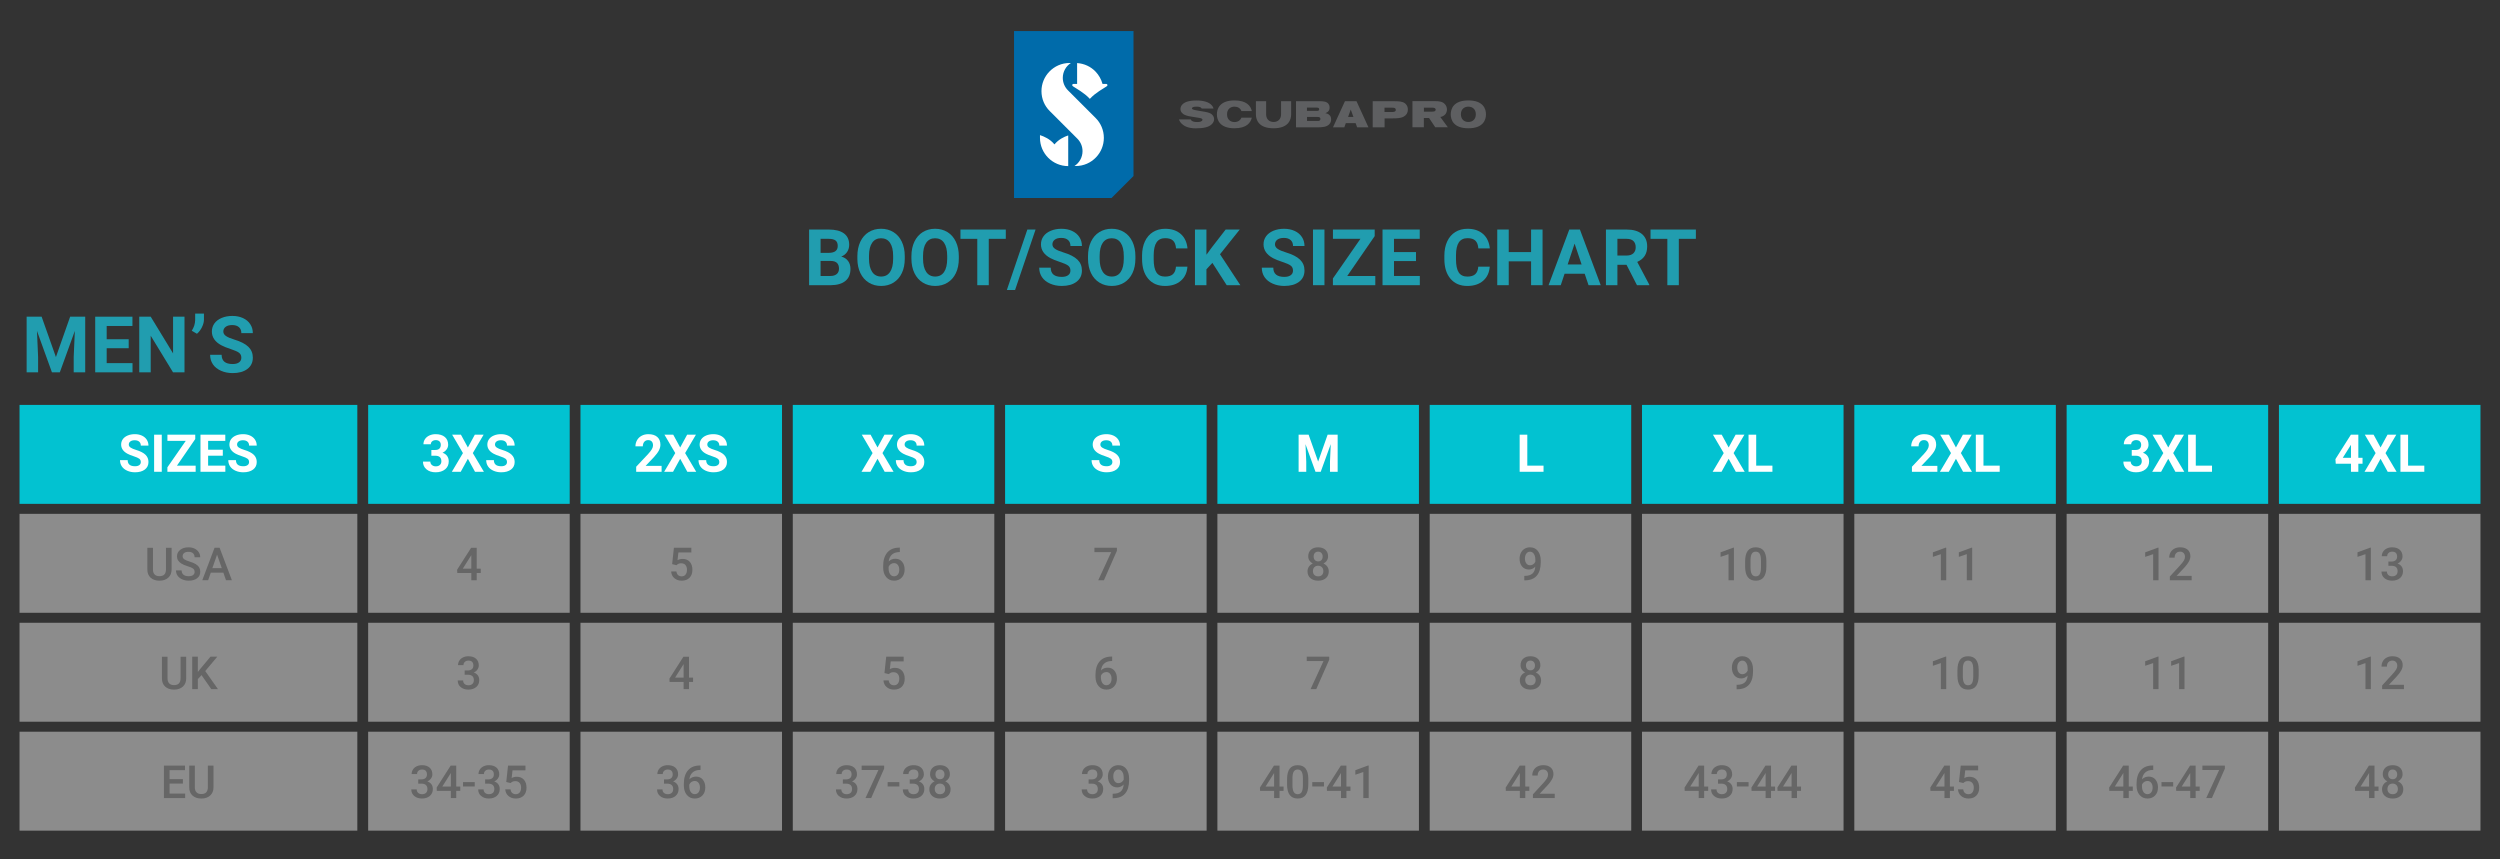 <?xml version="1.0" encoding="utf-8"?>
<!-- Generator: Adobe Illustrator 24.0.1, SVG Export Plug-In . SVG Version: 6.00 Build 0)  -->
<svg version="1.1" xmlns="http://www.w3.org/2000/svg" xmlns:xlink="http://www.w3.org/1999/xlink" x="0px" y="0px"
	 viewBox="0 0 320 110" style="enable-background:new 0 0 320 110;" xml:space="preserve">
<rect x="0" y="0" width="320" height="110" fill="#333333" stroke="none"/>
<style type="text/css">
	.st0{fill:#02C2D1;}
	.st1{opacity:0.5;fill:#E6E6E6;enable-background:new    ;}
	.st2{fill:#219DAF;}
	.st3{fill:#FFFFFF;}
	.st4{fill:#666666;}
	.st5{fill:#006BAA;}
	.st6{fill:#5E5F61;}
</style>
<g id="box">
	<rect x="2.5" y="51.829" class="st0" width="43.237" height="12.664"/>
	<rect x="2.5" y="65.772" class="st1" width="43.237" height="12.664"/>
	<rect x="2.5" y="79.715" class="st1" width="43.237" height="12.664"/>
	<rect x="2.5" y="93.658" class="st1" width="43.237" height="12.664"/>
	<rect x="47.126" y="51.829" class="st0" width="25.796" height="12.664"/>
	<rect x="47.126" y="65.772" class="st1" width="25.796" height="12.664"/>
	<rect x="47.126" y="79.715" class="st1" width="25.796" height="12.664"/>
	<rect x="47.126" y="93.658" class="st1" width="25.796" height="12.664"/>
	<rect x="74.301" y="51.829" class="st0" width="25.796" height="12.664"/>
	<rect x="74.301" y="65.772" class="st1" width="25.796" height="12.664"/>
	<rect x="74.301" y="79.715" class="st1" width="25.796" height="12.664"/>
	<rect x="74.301" y="93.658" class="st1" width="25.796" height="12.664"/>
	<rect x="101.476" y="51.829" class="st0" width="25.796" height="12.664"/>
	<rect x="101.476" y="65.772" class="st1" width="25.796" height="12.664"/>
	<rect x="101.476" y="79.715" class="st1" width="25.796" height="12.664"/>
	<rect x="101.476" y="93.658" class="st1" width="25.796" height="12.664"/>
	<rect x="128.652" y="51.829" class="st0" width="25.796" height="12.664"/>
	<rect x="128.652" y="65.772" class="st1" width="25.796" height="12.664"/>
	<rect x="128.652" y="79.715" class="st1" width="25.796" height="12.664"/>
	<rect x="128.652" y="93.658" class="st1" width="25.796" height="12.664"/>
	<rect x="155.827" y="51.829" class="st0" width="25.796" height="12.664"/>
	<rect x="155.827" y="65.772" class="st1" width="25.796" height="12.664"/>
	<rect x="155.827" y="79.715" class="st1" width="25.796" height="12.664"/>
	<rect x="155.827" y="93.658" class="st1" width="25.796" height="12.664"/>
	<rect x="183.002" y="51.829" class="st0" width="25.796" height="12.664"/>
	<rect x="183.002" y="65.772" class="st1" width="25.796" height="12.664"/>
	<rect x="183.002" y="79.715" class="st1" width="25.796" height="12.664"/>
	<rect x="183.002" y="93.658" class="st1" width="25.796" height="12.664"/>
	<rect x="210.178" y="51.829" class="st0" width="25.796" height="12.664"/>
	<rect x="210.178" y="65.772" class="st1" width="25.796" height="12.664"/>
	<rect x="210.178" y="79.715" class="st1" width="25.796" height="12.664"/>
	<rect x="210.178" y="93.658" class="st1" width="25.796" height="12.664"/>
	<rect x="237.353" y="51.829" class="st0" width="25.796" height="12.664"/>
	<rect x="237.353" y="65.772" class="st1" width="25.796" height="12.664"/>
	<rect x="237.353" y="79.715" class="st1" width="25.796" height="12.664"/>
	<rect x="237.353" y="93.658" class="st1" width="25.796" height="12.664"/>
	<rect x="264.529" y="51.829" class="st0" width="25.796" height="12.664"/>
	<rect x="264.529" y="65.772" class="st1" width="25.796" height="12.664"/>
	<rect x="264.529" y="79.715" class="st1" width="25.796" height="12.664"/>
	<rect x="264.529" y="93.658" class="st1" width="25.796" height="12.664"/>
	<rect x="291.704" y="51.829" class="st0" width="25.796" height="12.664"/>
	<rect x="291.704" y="65.772" class="st1" width="25.796" height="12.664"/>
	<rect x="291.704" y="79.715" class="st1" width="25.796" height="12.664"/>
	<rect x="291.704" y="93.658" class="st1" width="25.796" height="12.664"/>
</g>
<g id="text">
	<title>Musto_Tops_768</title>
	<g>
		<path class="st2" d="M103.565,36.504v-7.124h2.495c0.864,0,1.52,0.166,1.967,0.497s0.67,0.816,0.67,1.456
			c0,0.349-0.09,0.656-0.269,0.922c-0.179,0.266-0.429,0.461-0.749,0.585c0.365,0.091,0.653,0.276,0.864,0.553
			c0.21,0.277,0.316,0.616,0.316,1.018c0,0.685-0.219,1.204-0.656,1.556s-1.06,0.532-1.869,0.538H103.565z M105.033,32.365h1.086
			c0.74-0.013,1.111-0.308,1.111-0.886c0-0.323-0.094-0.555-0.281-0.697c-0.188-0.142-0.484-0.213-0.888-0.213h-1.027V32.365z
			 M105.033,33.403v1.923h1.257c0.346,0,0.616-0.082,0.81-0.247s0.291-0.392,0.291-0.683c0-0.652-0.338-0.983-1.013-0.993H105.033z"
			/>
		<path class="st2" d="M115.811,33.104c0,0.701-0.124,1.316-0.372,1.844c-0.248,0.528-0.603,0.936-1.064,1.223
			s-0.991,0.431-1.588,0.431c-0.59,0-1.117-0.142-1.58-0.426c-0.463-0.284-0.822-0.689-1.076-1.216s-0.383-1.133-0.387-1.818v-0.352
			c0-0.701,0.126-1.319,0.379-1.852c0.253-0.533,0.61-0.943,1.071-1.228c0.462-0.285,0.989-0.428,1.583-0.428
			c0.594,0,1.121,0.143,1.583,0.428c0.462,0.285,0.819,0.695,1.071,1.228s0.379,1.149,0.379,1.847V33.104z M114.323,32.781
			c0-0.747-0.134-1.314-0.401-1.703c-0.267-0.388-0.649-0.582-1.145-0.582c-0.493,0-0.873,0.192-1.14,0.575
			s-0.403,0.945-0.406,1.685v0.347c0,0.727,0.134,1.292,0.401,1.693c0.267,0.401,0.652,0.602,1.155,0.602
			c0.493,0,0.871-0.193,1.135-0.58c0.264-0.387,0.398-0.95,0.401-1.69V32.781z"/>
		<path class="st2" d="M122.729,33.104c0,0.701-0.124,1.316-0.372,1.844c-0.248,0.528-0.603,0.936-1.064,1.223
			c-0.462,0.287-0.991,0.431-1.588,0.431c-0.59,0-1.117-0.142-1.58-0.426c-0.463-0.284-0.822-0.689-1.076-1.216
			c-0.254-0.527-0.383-1.133-0.387-1.818v-0.352c0-0.701,0.126-1.319,0.379-1.852c0.253-0.533,0.61-0.943,1.071-1.228
			c0.462-0.285,0.989-0.428,1.583-0.428s1.121,0.143,1.583,0.428c0.462,0.285,0.819,0.695,1.071,1.228
			c0.253,0.533,0.379,1.149,0.379,1.847V33.104z M121.241,32.781c0-0.747-0.134-1.314-0.401-1.703
			c-0.267-0.388-0.649-0.582-1.145-0.582c-0.493,0-0.872,0.192-1.14,0.575c-0.267,0.383-0.403,0.945-0.406,1.685v0.347
			c0,0.727,0.134,1.292,0.401,1.693c0.267,0.401,0.652,0.602,1.155,0.602c0.493,0,0.871-0.193,1.135-0.58
			c0.264-0.387,0.398-0.95,0.401-1.69V32.781z"/>
		<path class="st2" d="M128.742,30.57h-2.182v5.935h-1.468V30.57h-2.153v-1.189h5.803V30.57z"/>
		<path class="st2" d="M129.931,37.116h-1.052l2.622-7.735h1.052L129.931,37.116z"/>
		<path class="st2" d="M137.015,34.636c0-0.277-0.098-0.49-0.294-0.638c-0.196-0.148-0.548-0.305-1.057-0.47
			s-0.912-0.327-1.208-0.487c-0.809-0.437-1.213-1.026-1.213-1.766c0-0.385,0.108-0.728,0.325-1.03
			c0.217-0.302,0.528-0.537,0.934-0.707c0.406-0.17,0.862-0.254,1.367-0.254c0.509,0,0.962,0.092,1.36,0.276
			c0.398,0.184,0.707,0.444,0.927,0.78c0.22,0.336,0.33,0.718,0.33,1.145h-1.468c0-0.326-0.103-0.58-0.308-0.761
			c-0.205-0.181-0.494-0.272-0.866-0.272c-0.359,0-0.638,0.076-0.837,0.228s-0.298,0.351-0.298,0.599
			c0,0.232,0.117,0.426,0.35,0.582c0.233,0.157,0.576,0.303,1.03,0.44c0.835,0.251,1.443,0.563,1.825,0.934
			c0.382,0.372,0.572,0.835,0.572,1.389c0,0.616-0.233,1.1-0.7,1.451c-0.466,0.351-1.094,0.526-1.884,0.526
			c-0.548,0-1.047-0.1-1.497-0.301c-0.45-0.201-0.793-0.475-1.03-0.824c-0.236-0.349-0.355-0.753-0.355-1.213h1.473
			c0,0.786,0.47,1.179,1.409,1.179c0.349,0,0.621-0.071,0.817-0.213C136.917,35.088,137.015,34.89,137.015,34.636z"/>
		<path class="st2" d="M145.332,33.104c0,0.701-0.124,1.316-0.372,1.844c-0.248,0.528-0.603,0.936-1.064,1.223
			c-0.462,0.287-0.991,0.431-1.588,0.431c-0.59,0-1.117-0.142-1.58-0.426c-0.463-0.284-0.822-0.689-1.076-1.216
			s-0.383-1.133-0.387-1.818v-0.352c0-0.701,0.126-1.319,0.379-1.852s0.61-0.943,1.071-1.228c0.462-0.285,0.989-0.428,1.583-0.428
			s1.121,0.143,1.583,0.428c0.462,0.285,0.819,0.695,1.071,1.228s0.379,1.149,0.379,1.847V33.104z M143.845,32.781
			c0-0.747-0.134-1.314-0.401-1.703s-0.649-0.582-1.145-0.582c-0.493,0-0.872,0.192-1.14,0.575s-0.403,0.945-0.406,1.685v0.347
			c0,0.727,0.134,1.292,0.401,1.693c0.267,0.401,0.652,0.602,1.155,0.602c0.493,0,0.871-0.193,1.135-0.58s0.398-0.95,0.401-1.69
			V32.781z"/>
		<path class="st2" d="M151.991,34.132c-0.055,0.766-0.338,1.37-0.849,1.81s-1.183,0.66-2.018,0.66
			c-0.913,0-1.632-0.307-2.155-0.922s-0.785-1.459-0.785-2.532v-0.435c0-0.685,0.121-1.288,0.362-1.81
			c0.241-0.522,0.586-0.922,1.035-1.201s0.97-0.418,1.563-0.418c0.822,0,1.484,0.22,1.986,0.66c0.502,0.44,0.793,1.058,0.871,1.854
			h-1.468c-0.036-0.46-0.164-0.793-0.384-1.001s-0.555-0.311-1.005-0.311c-0.489,0-0.855,0.175-1.098,0.526
			c-0.243,0.351-0.368,0.895-0.374,1.632v0.538c0,0.77,0.117,1.332,0.35,1.688s0.601,0.533,1.103,0.533
			c0.453,0,0.792-0.104,1.015-0.311c0.223-0.207,0.351-0.528,0.384-0.961H151.991z"/>
		<path class="st2" d="M155.186,33.647l-0.763,0.822v2.035h-1.468v-7.124h1.468v3.229l0.646-0.886l1.815-2.344h1.805l-2.529,3.165
			l2.603,3.958h-1.747L155.186,33.647z"/>
		<path class="st2" d="M165.504,34.636c0-0.277-0.098-0.49-0.294-0.638c-0.196-0.148-0.548-0.305-1.057-0.47
			s-0.912-0.327-1.208-0.487c-0.809-0.437-1.213-1.026-1.213-1.766c0-0.385,0.108-0.728,0.325-1.03
			c0.217-0.302,0.528-0.537,0.934-0.707c0.406-0.17,0.862-0.254,1.367-0.254c0.509,0,0.962,0.092,1.36,0.276
			c0.398,0.184,0.707,0.444,0.927,0.78c0.22,0.336,0.33,0.718,0.33,1.145h-1.468c0-0.326-0.103-0.58-0.308-0.761
			c-0.205-0.181-0.494-0.272-0.866-0.272c-0.359,0-0.638,0.076-0.837,0.228s-0.298,0.351-0.298,0.599
			c0,0.232,0.117,0.426,0.35,0.582c0.233,0.157,0.576,0.303,1.03,0.44c0.835,0.251,1.443,0.563,1.825,0.934
			c0.382,0.372,0.572,0.835,0.572,1.389c0,0.616-0.233,1.1-0.7,1.451c-0.466,0.351-1.094,0.526-1.884,0.526
			c-0.548,0-1.047-0.1-1.497-0.301c-0.45-0.201-0.793-0.475-1.03-0.824c-0.236-0.349-0.355-0.753-0.355-1.213h1.473
			c0,0.786,0.47,1.179,1.409,1.179c0.349,0,0.621-0.071,0.817-0.213C165.406,35.088,165.504,34.89,165.504,34.636z"/>
		<path class="st2" d="M169.531,36.504h-1.468v-7.124h1.468V36.504z"/>
		<path class="st2" d="M172.447,35.325h3.591v1.179h-5.426v-0.861l3.523-5.074h-3.518v-1.189h5.343v0.842L172.447,35.325z"/>
		<path class="st2" d="M181.248,33.417h-2.818v1.908h3.307v1.179h-4.775v-7.124h4.765v1.189h-3.298v1.698h2.818V33.417z"/>
		<path class="st2" d="M190.686,34.132c-0.055,0.766-0.338,1.37-0.849,1.81s-1.183,0.66-2.018,0.66
			c-0.913,0-1.632-0.307-2.155-0.922c-0.524-0.615-0.785-1.459-0.785-2.532v-0.435c0-0.685,0.121-1.288,0.362-1.81
			c0.241-0.522,0.586-0.922,1.035-1.201s0.97-0.418,1.563-0.418c0.822,0,1.484,0.22,1.986,0.66c0.502,0.44,0.793,1.058,0.871,1.854
			h-1.468c-0.036-0.46-0.164-0.793-0.384-1.001s-0.555-0.311-1.005-0.311c-0.489,0-0.855,0.175-1.098,0.526
			c-0.243,0.351-0.368,0.895-0.374,1.632v0.538c0,0.77,0.117,1.332,0.35,1.688c0.233,0.356,0.601,0.533,1.103,0.533
			c0.453,0,0.792-0.104,1.015-0.311c0.223-0.207,0.351-0.528,0.384-0.961H190.686z"/>
		<path class="st2" d="M197.447,36.504h-1.468v-3.053h-2.862v3.053h-1.468v-7.124h1.468v2.887h2.862v-2.887h1.468V36.504z"/>
		<path class="st2" d="M202.839,35.037h-2.573l-0.489,1.468h-1.561l2.652-7.124h1.36l2.666,7.124h-1.561L202.839,35.037z
			 M200.662,33.848h1.781l-0.895-2.666L200.662,33.848z"/>
		<path class="st2" d="M208.196,33.897h-1.169v2.608h-1.468v-7.124h2.647c0.842,0,1.491,0.188,1.947,0.563s0.685,0.905,0.685,1.59
			c0,0.486-0.105,0.891-0.316,1.216c-0.21,0.325-0.529,0.583-0.956,0.775l1.541,2.911v0.068h-1.575L208.196,33.897z M207.027,32.708
			h1.184c0.369,0,0.654-0.094,0.856-0.281c0.202-0.188,0.303-0.446,0.303-0.775c0-0.336-0.095-0.6-0.286-0.793
			c-0.191-0.192-0.484-0.289-0.878-0.289h-1.179V32.708z"/>
		<path class="st2" d="M217.071,30.57h-2.182v5.935h-1.468V30.57h-2.153v-1.189h5.803V30.57z"/>
	</g>
	<g>
		<path class="st3" d="M18.022,59.142c0-0.185-0.065-0.327-0.196-0.426c-0.13-0.099-0.365-0.203-0.705-0.313
			c-0.339-0.11-0.608-0.218-0.806-0.325c-0.539-0.291-0.809-0.684-0.809-1.177c0-0.256,0.072-0.485,0.217-0.687
			c0.145-0.201,0.352-0.358,0.623-0.471c0.271-0.113,0.574-0.17,0.912-0.17c0.339,0,0.641,0.062,0.907,0.184
			c0.265,0.123,0.471,0.296,0.618,0.52c0.147,0.224,0.22,0.478,0.22,0.763h-0.979c0-0.217-0.068-0.387-0.205-0.507
			s-0.329-0.181-0.577-0.181c-0.239,0-0.425,0.051-0.558,0.152c-0.133,0.101-0.199,0.234-0.199,0.4c0,0.155,0.078,0.284,0.233,0.388
			c0.155,0.104,0.384,0.202,0.687,0.294c0.557,0.168,0.962,0.375,1.217,0.623c0.254,0.248,0.382,0.557,0.382,0.926
			c0,0.411-0.156,0.733-0.466,0.967c-0.311,0.234-0.73,0.351-1.256,0.351c-0.365,0-0.698-0.067-0.998-0.201
			c-0.3-0.134-0.529-0.317-0.687-0.55c-0.158-0.233-0.236-0.502-0.236-0.809h0.982c0,0.524,0.313,0.786,0.939,0.786
			c0.233,0,0.414-0.047,0.545-0.142C17.957,59.444,18.022,59.312,18.022,59.142z"/>
		<path class="st3" d="M20.706,60.388h-0.979v-4.749h0.979V60.388z"/>
		<path class="st3" d="M22.65,59.602h2.394v0.786h-3.617v-0.574l2.348-3.382h-2.345v-0.793h3.562V56.2L22.65,59.602z"/>
		<path class="st3" d="M28.518,58.33h-1.879v1.272h2.205v0.786h-3.183v-4.749h3.177v0.793h-2.198v1.132h1.879V58.33z"/>
		<path class="st3" d="M31.881,59.142c0-0.185-0.065-0.327-0.196-0.426c-0.13-0.099-0.365-0.203-0.705-0.313
			c-0.339-0.11-0.608-0.218-0.806-0.325c-0.539-0.291-0.809-0.684-0.809-1.177c0-0.256,0.072-0.485,0.217-0.687
			c0.145-0.201,0.352-0.358,0.623-0.471c0.271-0.113,0.574-0.17,0.912-0.17c0.339,0,0.641,0.062,0.907,0.184
			c0.265,0.123,0.471,0.296,0.618,0.52c0.147,0.224,0.22,0.478,0.22,0.763h-0.979c0-0.217-0.068-0.387-0.205-0.507
			c-0.137-0.121-0.329-0.181-0.577-0.181c-0.239,0-0.425,0.051-0.558,0.152c-0.133,0.101-0.199,0.234-0.199,0.4
			c0,0.155,0.078,0.284,0.233,0.388c0.155,0.104,0.384,0.202,0.687,0.294c0.557,0.168,0.962,0.375,1.217,0.623
			c0.254,0.248,0.382,0.557,0.382,0.926c0,0.411-0.156,0.733-0.466,0.967c-0.311,0.234-0.73,0.351-1.256,0.351
			c-0.365,0-0.698-0.067-0.998-0.201c-0.3-0.134-0.529-0.317-0.687-0.55c-0.158-0.233-0.236-0.502-0.236-0.809h0.982
			c0,0.524,0.313,0.786,0.939,0.786c0.233,0,0.414-0.047,0.545-0.142C31.816,59.444,31.881,59.312,31.881,59.142z"/>
	</g>
	<g>
		<path class="st4" d="M21.966,70.114v2.777c0,0.441-0.141,0.791-0.424,1.049c-0.283,0.258-0.659,0.387-1.129,0.387
			c-0.476,0-0.853-0.127-1.133-0.381c-0.28-0.254-0.42-0.606-0.42-1.057v-2.774h0.719v2.78c0,0.278,0.07,0.49,0.211,0.636
			c0.141,0.147,0.348,0.22,0.622,0.22c0.556,0,0.833-0.293,0.833-0.879v-2.757H21.966z"/>
		<path class="st4" d="M24.909,73.199c0-0.183-0.064-0.324-0.193-0.422c-0.128-0.099-0.36-0.199-0.695-0.3
			c-0.335-0.101-0.601-0.213-0.799-0.337c-0.379-0.238-0.568-0.548-0.568-0.93c0-0.335,0.137-0.611,0.41-0.828
			c0.273-0.217,0.627-0.325,1.063-0.325c0.289,0,0.547,0.053,0.773,0.16s0.404,0.258,0.534,0.455s0.194,0.415,0.194,0.655h-0.719
			c0-0.217-0.068-0.387-0.204-0.509s-0.331-0.184-0.584-0.184c-0.236,0-0.419,0.05-0.549,0.151c-0.13,0.101-0.195,0.242-0.195,0.422
			c0,0.152,0.07,0.279,0.211,0.381c0.141,0.102,0.373,0.201,0.696,0.297c0.324,0.096,0.583,0.205,0.779,0.328
			c0.196,0.123,0.34,0.264,0.431,0.422c0.091,0.159,0.137,0.345,0.137,0.558c0,0.346-0.133,0.622-0.398,0.826
			s-0.625,0.307-1.08,0.307c-0.301,0-0.577-0.056-0.829-0.167s-0.448-0.265-0.588-0.461c-0.14-0.196-0.21-0.424-0.21-0.685h0.722
			c0,0.236,0.078,0.419,0.234,0.548c0.156,0.129,0.38,0.194,0.671,0.194c0.251,0,0.44-0.051,0.567-0.153
			C24.846,73.502,24.909,73.367,24.909,73.199z"/>
		<path class="st4" d="M28.59,73.302h-1.61l-0.337,0.967h-0.751l1.57-4.155h0.648l1.573,4.155H28.93L28.59,73.302z M27.183,72.72
			h1.204l-0.602-1.724L27.183,72.72z"/>
	</g>
	<g>
		<path class="st4" d="M23.833,84.057v2.777c0,0.441-0.141,0.791-0.424,1.049c-0.283,0.258-0.659,0.387-1.129,0.387
			c-0.476,0-0.853-0.127-1.133-0.381c-0.28-0.254-0.42-0.606-0.42-1.057v-2.774h0.719v2.78c0,0.278,0.07,0.49,0.211,0.636
			c0.141,0.147,0.348,0.22,0.622,0.22c0.556,0,0.833-0.293,0.833-0.879v-2.757H23.833z"/>
		<path class="st4" d="M25.796,86.417l-0.471,0.499v1.296h-0.722v-4.155h0.722v1.949l0.4-0.494l1.216-1.456h0.873l-1.544,1.841
			l1.632,2.315h-0.856L25.796,86.417z"/>
	</g>
	<g>
		<path class="st4" d="M23.412,100.3h-1.707v1.279H23.7v0.576h-2.717V98h2.697v0.582h-1.975v1.147h1.707V100.3z"/>
		<path class="st4" d="M27.327,98v2.777c0,0.441-0.141,0.791-0.424,1.049c-0.283,0.258-0.659,0.387-1.129,0.387
			c-0.476,0-0.853-0.127-1.133-0.381c-0.28-0.254-0.42-0.606-0.42-1.057V98h0.719v2.78c0,0.278,0.07,0.49,0.211,0.636
			c0.141,0.147,0.348,0.22,0.622,0.22c0.556,0,0.833-0.293,0.833-0.879V98H27.327z"/>
	</g>
	<g>
		<path class="st3" d="M55.214,57.596h0.502c0.239,0,0.416-0.06,0.532-0.179c0.115-0.119,0.173-0.278,0.173-0.476
			c0-0.191-0.057-0.34-0.171-0.447c-0.114-0.106-0.271-0.16-0.471-0.16c-0.181,0-0.332,0.05-0.453,0.148
			c-0.122,0.099-0.183,0.228-0.183,0.387H54.2c0-0.248,0.067-0.47,0.201-0.667c0.134-0.197,0.321-0.351,0.561-0.462
			c0.24-0.111,0.505-0.166,0.794-0.166c0.502,0,0.896,0.12,1.181,0.36c0.285,0.24,0.427,0.571,0.427,0.993
			c0,0.218-0.066,0.417-0.199,0.6c-0.133,0.183-0.307,0.323-0.522,0.421c0.267,0.096,0.467,0.239,0.599,0.431
			c0.131,0.191,0.197,0.417,0.197,0.678c0,0.422-0.154,0.76-0.462,1.014c-0.308,0.254-0.715,0.382-1.222,0.382
			c-0.474,0-0.862-0.125-1.163-0.375c-0.301-0.25-0.452-0.581-0.452-0.992h0.943c0,0.178,0.067,0.324,0.201,0.437
			c0.134,0.113,0.298,0.17,0.494,0.17c0.224,0,0.4-0.059,0.527-0.178c0.127-0.118,0.191-0.276,0.191-0.471
			c0-0.474-0.261-0.711-0.783-0.711h-0.499V57.596z"/>
		<path class="st3" d="M59.888,57.276l0.89-1.637h1.125l-1.383,2.355l1.419,2.394h-1.138l-0.913-1.663l-0.913,1.663h-1.138
			l1.419-2.394l-1.383-2.355h1.125L59.888,57.276z"/>
		<path class="st3" d="M64.895,59.142c0-0.185-0.065-0.327-0.196-0.426c-0.13-0.099-0.365-0.203-0.705-0.313
			c-0.339-0.11-0.608-0.218-0.806-0.325c-0.539-0.291-0.809-0.684-0.809-1.177c0-0.256,0.072-0.485,0.217-0.687
			c0.145-0.201,0.352-0.358,0.623-0.471c0.271-0.113,0.574-0.17,0.912-0.17c0.339,0,0.641,0.062,0.907,0.184
			c0.265,0.123,0.471,0.296,0.618,0.52c0.147,0.224,0.22,0.478,0.22,0.763h-0.979c0-0.217-0.068-0.387-0.205-0.507
			c-0.137-0.121-0.329-0.181-0.577-0.181c-0.239,0-0.425,0.051-0.558,0.152c-0.133,0.101-0.199,0.234-0.199,0.4
			c0,0.155,0.078,0.284,0.233,0.388c0.155,0.104,0.384,0.202,0.687,0.294c0.557,0.168,0.962,0.375,1.217,0.623
			c0.254,0.248,0.382,0.557,0.382,0.926c0,0.411-0.156,0.733-0.466,0.967c-0.311,0.234-0.73,0.351-1.256,0.351
			c-0.365,0-0.698-0.067-0.998-0.201s-0.529-0.317-0.687-0.55c-0.158-0.233-0.236-0.502-0.236-0.809h0.982
			c0,0.524,0.313,0.786,0.939,0.786c0.233,0,0.414-0.047,0.545-0.142C64.83,59.444,64.895,59.312,64.895,59.142z"/>
	</g>
	<g>
		<path class="st4" d="M61.02,72.788h0.517v0.557H61.02v0.925h-0.694v-0.925h-1.795l-0.02-0.422l1.792-2.808h0.716V72.788z
			 M59.239,72.788h1.087v-1.735l-0.051,0.091L59.239,72.788z"/>
	</g>
	<g>
		<path class="st4" d="M59.476,85.818h0.422c0.213-0.002,0.382-0.057,0.507-0.166s0.187-0.265,0.187-0.471
			c0-0.198-0.052-0.351-0.156-0.461c-0.104-0.109-0.262-0.164-0.475-0.164c-0.187,0-0.34,0.054-0.459,0.161
			c-0.12,0.107-0.18,0.248-0.18,0.421h-0.694c0-0.213,0.057-0.407,0.17-0.582s0.271-0.311,0.474-0.41
			C59.474,84.049,59.701,84,59.952,84c0.415,0,0.741,0.104,0.977,0.313c0.237,0.208,0.355,0.498,0.355,0.869
			c0,0.187-0.06,0.362-0.178,0.527s-0.273,0.289-0.461,0.372c0.228,0.078,0.402,0.201,0.521,0.368
			c0.119,0.167,0.178,0.367,0.178,0.599c0,0.373-0.128,0.67-0.384,0.89c-0.256,0.221-0.592,0.331-1.009,0.331
			c-0.4,0-0.727-0.107-0.982-0.32s-0.382-0.497-0.382-0.85h0.694c0,0.183,0.061,0.331,0.184,0.445
			c0.123,0.114,0.288,0.171,0.495,0.171c0.215,0,0.384-0.057,0.508-0.171c0.124-0.114,0.186-0.28,0.186-0.497
			c0-0.219-0.065-0.387-0.194-0.505s-0.321-0.177-0.577-0.177h-0.408V85.818z"/>
	</g>
	<g>
		<path class="st4" d="M53.534,99.761h0.422c0.213-0.002,0.382-0.057,0.507-0.166c0.125-0.108,0.187-0.265,0.187-0.471
			c0-0.198-0.052-0.351-0.156-0.461c-0.104-0.109-0.262-0.164-0.475-0.164c-0.187,0-0.34,0.054-0.459,0.161
			c-0.12,0.107-0.18,0.248-0.18,0.421h-0.694c0-0.213,0.057-0.407,0.17-0.582c0.113-0.175,0.271-0.311,0.474-0.41
			c0.203-0.098,0.43-0.147,0.681-0.147c0.415,0,0.741,0.104,0.977,0.313c0.237,0.208,0.355,0.498,0.355,0.869
			c0,0.187-0.06,0.362-0.178,0.527s-0.273,0.289-0.461,0.372c0.228,0.078,0.402,0.201,0.521,0.368
			c0.119,0.167,0.178,0.367,0.178,0.599c0,0.373-0.128,0.67-0.384,0.89c-0.256,0.221-0.592,0.331-1.009,0.331
			c-0.4,0-0.727-0.107-0.982-0.32s-0.382-0.497-0.382-0.85h0.694c0,0.183,0.061,0.331,0.184,0.445
			c0.123,0.114,0.288,0.171,0.495,0.171c0.215,0,0.384-0.057,0.508-0.171c0.124-0.114,0.186-0.28,0.186-0.497
			c0-0.219-0.065-0.387-0.194-0.505s-0.321-0.177-0.577-0.177h-0.408V99.761z"/>
		<path class="st4" d="M58.4,100.674h0.517v0.557H58.4v0.925h-0.694v-0.925h-1.795l-0.02-0.422L57.683,98H58.4V100.674z
			 M56.619,100.674h1.087v-1.735l-0.051,0.091L56.619,100.674z"/>
		<path class="st4" d="M60.766,100.668h-1.498v-0.559h1.498V100.668z"/>
		<path class="st4" d="M62.096,99.761h0.422c0.213-0.002,0.382-0.057,0.507-0.166c0.125-0.108,0.187-0.265,0.187-0.471
			c0-0.198-0.052-0.351-0.156-0.461c-0.104-0.109-0.262-0.164-0.475-0.164c-0.187,0-0.34,0.054-0.459,0.161
			c-0.12,0.107-0.18,0.248-0.18,0.421h-0.694c0-0.213,0.057-0.407,0.17-0.582c0.113-0.175,0.271-0.311,0.474-0.41
			c0.203-0.098,0.43-0.147,0.681-0.147c0.415,0,0.741,0.104,0.977,0.313c0.237,0.208,0.355,0.498,0.355,0.869
			c0,0.187-0.06,0.362-0.178,0.527s-0.273,0.289-0.461,0.372c0.228,0.078,0.402,0.201,0.521,0.368
			c0.119,0.167,0.178,0.367,0.178,0.599c0,0.373-0.128,0.67-0.384,0.89c-0.256,0.221-0.592,0.331-1.009,0.331
			c-0.4,0-0.727-0.107-0.982-0.32s-0.382-0.497-0.382-0.85h0.694c0,0.183,0.061,0.331,0.184,0.445
			c0.123,0.114,0.288,0.171,0.495,0.171c0.215,0,0.384-0.057,0.508-0.171c0.124-0.114,0.186-0.28,0.186-0.497
			c0-0.219-0.065-0.387-0.194-0.505s-0.321-0.177-0.577-0.177h-0.408V99.761z"/>
		<path class="st4" d="M64.801,100.095L65.027,98h2.232v0.599h-1.655l-0.114,0.993c0.192-0.11,0.409-0.166,0.651-0.166
			c0.396,0,0.704,0.127,0.923,0.38c0.22,0.253,0.33,0.594,0.33,1.022c0,0.422-0.122,0.759-0.365,1.009
			c-0.244,0.25-0.578,0.375-1.002,0.375c-0.381,0-0.696-0.108-0.946-0.324s-0.386-0.501-0.407-0.855h0.671
			c0.027,0.202,0.099,0.356,0.217,0.464c0.118,0.107,0.272,0.161,0.462,0.161c0.213,0,0.379-0.076,0.498-0.228
			c0.119-0.152,0.178-0.36,0.178-0.622c0-0.253-0.066-0.453-0.197-0.601c-0.131-0.147-0.312-0.221-0.542-0.221
			c-0.126,0-0.232,0.017-0.32,0.05s-0.183,0.098-0.285,0.195L64.801,100.095z"/>
	</g>
	<g>
		<path class="st3" d="M84.686,60.388h-3.255v-0.646l1.536-1.637c0.211-0.23,0.367-0.432,0.468-0.603
			c0.101-0.172,0.152-0.335,0.152-0.489c0-0.211-0.053-0.377-0.16-0.497c-0.107-0.121-0.259-0.181-0.457-0.181
			c-0.213,0-0.381,0.073-0.504,0.22c-0.123,0.147-0.184,0.34-0.184,0.579h-0.946c0-0.289,0.069-0.553,0.207-0.793
			c0.138-0.239,0.333-0.427,0.585-0.563c0.252-0.136,0.538-0.204,0.858-0.204c0.489,0,0.869,0.117,1.14,0.352
			s0.406,0.567,0.406,0.995c0,0.235-0.061,0.474-0.183,0.718c-0.122,0.244-0.331,0.527-0.626,0.851l-1.08,1.138h2.042V60.388z"/>
		<path class="st3" d="M87.064,57.276l0.89-1.637h1.125l-1.383,2.355l1.419,2.394h-1.138l-0.913-1.663l-0.913,1.663h-1.138
			l1.419-2.394l-1.383-2.355h1.125L87.064,57.276z"/>
		<path class="st3" d="M92.07,59.142c0-0.185-0.065-0.327-0.196-0.426c-0.13-0.099-0.365-0.203-0.705-0.313
			c-0.339-0.11-0.608-0.218-0.806-0.325c-0.539-0.291-0.809-0.684-0.809-1.177c0-0.256,0.072-0.485,0.217-0.687
			c0.145-0.201,0.352-0.358,0.623-0.471c0.271-0.113,0.574-0.17,0.912-0.17c0.339,0,0.641,0.062,0.907,0.184
			c0.265,0.123,0.471,0.296,0.618,0.52c0.147,0.224,0.22,0.478,0.22,0.763h-0.979c0-0.217-0.068-0.387-0.205-0.507
			s-0.329-0.181-0.577-0.181c-0.239,0-0.425,0.051-0.558,0.152c-0.133,0.101-0.199,0.234-0.199,0.4c0,0.155,0.078,0.284,0.233,0.388
			c0.155,0.104,0.384,0.202,0.687,0.294c0.557,0.168,0.962,0.375,1.217,0.623c0.254,0.248,0.382,0.557,0.382,0.926
			c0,0.411-0.156,0.733-0.466,0.967c-0.311,0.234-0.73,0.351-1.256,0.351c-0.365,0-0.698-0.067-0.998-0.201
			c-0.3-0.134-0.529-0.317-0.687-0.55c-0.158-0.233-0.236-0.502-0.236-0.809h0.982c0,0.524,0.313,0.786,0.939,0.786
			c0.233,0,0.414-0.047,0.545-0.142C92.005,59.444,92.07,59.312,92.07,59.142z"/>
	</g>
	<g>
		<path class="st4" d="M86.035,72.209l0.225-2.095h2.232v0.599h-1.655l-0.114,0.993c0.192-0.11,0.409-0.166,0.651-0.166
			c0.396,0,0.703,0.127,0.923,0.38s0.33,0.594,0.33,1.022c0,0.422-0.122,0.759-0.365,1.009s-0.578,0.375-1.002,0.375
			c-0.381,0-0.696-0.108-0.946-0.324s-0.386-0.501-0.407-0.855h0.671c0.027,0.202,0.099,0.356,0.217,0.464
			c0.118,0.107,0.272,0.161,0.462,0.161c0.213,0,0.379-0.076,0.498-0.228c0.119-0.152,0.178-0.36,0.178-0.622
			c0-0.253-0.066-0.453-0.197-0.601c-0.131-0.147-0.312-0.221-0.542-0.221c-0.126,0-0.232,0.017-0.32,0.05
			c-0.087,0.033-0.183,0.098-0.285,0.195L86.035,72.209z"/>
	</g>
	<g>
		<path class="st4" d="M88.195,86.731h0.517v0.557h-0.517v0.925h-0.694v-0.925h-1.795l-0.02-0.422l1.792-2.808h0.716V86.731z
			 M86.414,86.731h1.087v-1.735l-0.051,0.091L86.414,86.731z"/>
	</g>
	<g>
		<path class="st4" d="M84.99,99.761h0.422c0.213-0.002,0.382-0.057,0.507-0.166c0.125-0.108,0.187-0.265,0.187-0.471
			c0-0.198-0.052-0.351-0.156-0.461c-0.104-0.109-0.262-0.164-0.475-0.164c-0.187,0-0.34,0.054-0.459,0.161
			c-0.12,0.107-0.18,0.248-0.18,0.421h-0.694c0-0.213,0.057-0.407,0.17-0.582c0.113-0.175,0.271-0.311,0.474-0.41
			c0.203-0.098,0.43-0.147,0.681-0.147c0.415,0,0.741,0.104,0.977,0.313c0.237,0.208,0.355,0.498,0.355,0.869
			c0,0.187-0.06,0.362-0.178,0.527c-0.119,0.165-0.273,0.289-0.461,0.372c0.228,0.078,0.402,0.201,0.521,0.368
			c0.119,0.167,0.178,0.367,0.178,0.599c0,0.373-0.128,0.67-0.384,0.89s-0.592,0.331-1.009,0.331c-0.4,0-0.727-0.107-0.982-0.32
			c-0.255-0.213-0.382-0.497-0.382-0.85h0.694c0,0.183,0.061,0.331,0.184,0.445c0.123,0.114,0.288,0.171,0.495,0.171
			c0.215,0,0.384-0.057,0.508-0.171s0.186-0.28,0.186-0.497c0-0.219-0.065-0.387-0.194-0.505s-0.321-0.177-0.577-0.177H84.99V99.761
			z"/>
		<path class="st4" d="M89.668,97.98v0.574h-0.086c-0.388,0.006-0.698,0.112-0.93,0.32c-0.232,0.207-0.37,0.501-0.414,0.882
			c0.223-0.234,0.507-0.351,0.853-0.351c0.367,0,0.657,0.129,0.869,0.388c0.212,0.259,0.318,0.593,0.318,1.002
			c0,0.422-0.124,0.764-0.372,1.026c-0.248,0.262-0.574,0.392-0.977,0.392c-0.415,0-0.751-0.153-1.009-0.459
			c-0.258-0.306-0.387-0.708-0.387-1.204v-0.237c0-0.729,0.177-1.3,0.532-1.712s0.865-0.619,1.531-0.619H89.668z M88.923,99.963
			c-0.152,0-0.292,0.043-0.418,0.128c-0.127,0.086-0.219,0.2-0.278,0.342v0.211c0,0.308,0.065,0.553,0.194,0.735
			c0.129,0.182,0.297,0.273,0.502,0.273c0.205,0,0.368-0.077,0.488-0.231s0.18-0.357,0.18-0.608c0-0.251-0.061-0.456-0.183-0.614
			C89.286,100.042,89.124,99.963,88.923,99.963z"/>
	</g>
	<g>
		<path class="st3" d="M112.323,57.276l0.89-1.637h1.125l-1.383,2.355l1.419,2.394h-1.138l-0.913-1.663l-0.913,1.663h-1.138
			l1.419-2.394l-1.383-2.355h1.125L112.323,57.276z"/>
		<path class="st3" d="M117.329,59.142c0-0.185-0.065-0.327-0.196-0.426c-0.13-0.099-0.365-0.203-0.705-0.313
			c-0.339-0.11-0.608-0.218-0.806-0.325c-0.539-0.291-0.809-0.684-0.809-1.177c0-0.256,0.072-0.485,0.217-0.687
			c0.145-0.201,0.352-0.358,0.623-0.471c0.271-0.113,0.574-0.17,0.912-0.17c0.339,0,0.641,0.062,0.907,0.184
			c0.265,0.123,0.471,0.296,0.618,0.52c0.147,0.224,0.22,0.478,0.22,0.763h-0.979c0-0.217-0.068-0.387-0.205-0.507
			c-0.137-0.121-0.329-0.181-0.577-0.181c-0.239,0-0.425,0.051-0.558,0.152c-0.133,0.101-0.199,0.234-0.199,0.4
			c0,0.155,0.078,0.284,0.233,0.388c0.155,0.104,0.384,0.202,0.687,0.294c0.557,0.168,0.962,0.375,1.217,0.623
			s0.382,0.557,0.382,0.926c0,0.411-0.156,0.733-0.466,0.967c-0.311,0.234-0.73,0.351-1.256,0.351c-0.365,0-0.698-0.067-0.998-0.201
			c-0.3-0.134-0.529-0.317-0.687-0.55c-0.158-0.233-0.236-0.502-0.236-0.809h0.982c0,0.524,0.313,0.786,0.939,0.786
			c0.233,0,0.414-0.047,0.545-0.142C117.264,59.444,117.329,59.312,117.329,59.142z"/>
	</g>
	<g>
		<path class="st4" d="M115.182,70.094v0.574h-0.086c-0.388,0.006-0.698,0.112-0.93,0.32s-0.37,0.501-0.414,0.882
			c0.223-0.234,0.507-0.351,0.853-0.351c0.367,0,0.657,0.129,0.869,0.388c0.212,0.259,0.318,0.593,0.318,1.002
			c0,0.422-0.124,0.764-0.372,1.026c-0.248,0.262-0.574,0.392-0.977,0.392c-0.415,0-0.751-0.153-1.009-0.459
			c-0.258-0.306-0.387-0.708-0.387-1.204v-0.237c0-0.729,0.177-1.3,0.532-1.712s0.865-0.619,1.531-0.619H115.182z M114.437,72.078
			c-0.152,0-0.292,0.043-0.418,0.128c-0.127,0.086-0.219,0.2-0.278,0.342v0.211c0,0.308,0.065,0.553,0.194,0.735
			s0.297,0.273,0.502,0.273c0.205,0,0.368-0.077,0.488-0.231s0.18-0.357,0.18-0.608c0-0.251-0.061-0.456-0.183-0.614
			C114.801,72.157,114.639,72.078,114.437,72.078z"/>
	</g>
	<g>
		<path class="st4" d="M113.21,86.152l0.225-2.095h2.232v0.599h-1.655l-0.114,0.993c0.192-0.11,0.409-0.166,0.651-0.166
			c0.396,0,0.704,0.127,0.923,0.38s0.33,0.594,0.33,1.022c0,0.422-0.122,0.759-0.365,1.009s-0.578,0.375-1.002,0.375
			c-0.381,0-0.696-0.108-0.946-0.324s-0.386-0.501-0.407-0.855h0.671c0.027,0.202,0.099,0.356,0.217,0.464
			c0.118,0.107,0.272,0.161,0.462,0.161c0.213,0,0.379-0.076,0.498-0.228c0.119-0.152,0.178-0.36,0.178-0.622
			c0-0.253-0.066-0.453-0.197-0.601c-0.131-0.147-0.312-0.221-0.542-0.221c-0.126,0-0.232,0.017-0.32,0.05s-0.183,0.098-0.285,0.195
			L113.21,86.152z"/>
	</g>
	<g>
		<path class="st4" d="M107.884,99.761h0.422c0.213-0.002,0.382-0.057,0.507-0.166c0.125-0.108,0.187-0.265,0.187-0.471
			c0-0.198-0.052-0.351-0.156-0.461c-0.104-0.109-0.262-0.164-0.475-0.164c-0.187,0-0.34,0.054-0.459,0.161
			c-0.12,0.107-0.18,0.248-0.18,0.421h-0.694c0-0.213,0.057-0.407,0.17-0.582c0.113-0.175,0.271-0.311,0.474-0.41
			c0.203-0.098,0.43-0.147,0.681-0.147c0.415,0,0.741,0.104,0.977,0.313c0.237,0.208,0.355,0.498,0.355,0.869
			c0,0.187-0.06,0.362-0.178,0.527c-0.119,0.165-0.273,0.289-0.461,0.372c0.228,0.078,0.402,0.201,0.521,0.368
			c0.119,0.167,0.178,0.367,0.178,0.599c0,0.373-0.128,0.67-0.384,0.89s-0.592,0.331-1.009,0.331c-0.4,0-0.727-0.107-0.982-0.32
			c-0.255-0.213-0.382-0.497-0.382-0.85h0.694c0,0.183,0.061,0.331,0.184,0.445c0.123,0.114,0.288,0.171,0.495,0.171
			c0.215,0,0.384-0.057,0.508-0.171s0.186-0.28,0.186-0.497c0-0.219-0.065-0.387-0.194-0.505s-0.321-0.177-0.577-0.177h-0.408
			V99.761z"/>
		<path class="st4" d="M113.17,98.385l-1.661,3.77h-0.728l1.658-3.599h-2.149V98h2.88V98.385z"/>
		<path class="st4" d="M115.116,100.668h-1.498v-0.559h1.498V100.668z"/>
		<path class="st4" d="M116.446,99.761h0.422c0.213-0.002,0.382-0.057,0.507-0.166c0.125-0.108,0.187-0.265,0.187-0.471
			c0-0.198-0.052-0.351-0.156-0.461c-0.104-0.109-0.262-0.164-0.475-0.164c-0.187,0-0.34,0.054-0.459,0.161
			c-0.12,0.107-0.18,0.248-0.18,0.421h-0.694c0-0.213,0.057-0.407,0.17-0.582c0.113-0.175,0.271-0.311,0.474-0.41
			c0.203-0.098,0.43-0.147,0.681-0.147c0.415,0,0.741,0.104,0.977,0.313c0.237,0.208,0.355,0.498,0.355,0.869
			c0,0.187-0.06,0.362-0.178,0.527c-0.119,0.165-0.273,0.289-0.461,0.372c0.228,0.078,0.402,0.201,0.521,0.368
			c0.119,0.167,0.178,0.367,0.178,0.599c0,0.373-0.128,0.67-0.384,0.89s-0.592,0.331-1.009,0.331c-0.4,0-0.727-0.107-0.982-0.32
			c-0.255-0.213-0.382-0.497-0.382-0.85h0.694c0,0.183,0.061,0.331,0.184,0.445c0.123,0.114,0.288,0.171,0.495,0.171
			c0.215,0,0.384-0.057,0.508-0.171s0.186-0.28,0.186-0.497c0-0.219-0.065-0.387-0.194-0.505s-0.321-0.177-0.577-0.177h-0.408
			V99.761z"/>
		<path class="st4" d="M121.584,99.096c0,0.204-0.052,0.385-0.157,0.544c-0.105,0.159-0.247,0.284-0.428,0.375
			c0.217,0.101,0.384,0.239,0.501,0.414c0.117,0.175,0.176,0.373,0.176,0.594c0,0.365-0.124,0.655-0.371,0.869
			c-0.247,0.214-0.576,0.321-0.987,0.321c-0.413,0-0.743-0.107-0.992-0.323c-0.248-0.215-0.372-0.504-0.372-0.868
			c0-0.223,0.059-0.422,0.177-0.599c0.118-0.177,0.284-0.313,0.497-0.408c-0.179-0.091-0.32-0.216-0.424-0.375
			c-0.104-0.159-0.156-0.34-0.156-0.544c0-0.354,0.114-0.635,0.342-0.842c0.228-0.207,0.537-0.311,0.925-0.311
			c0.39,0,0.699,0.104,0.928,0.311S121.584,98.742,121.584,99.096z M120.981,100.988c0-0.205-0.061-0.371-0.184-0.498
			s-0.285-0.19-0.487-0.19s-0.363,0.063-0.484,0.188s-0.181,0.292-0.181,0.499c0,0.204,0.06,0.366,0.178,0.488
			c0.119,0.122,0.283,0.183,0.492,0.183s0.372-0.059,0.489-0.177C120.923,101.364,120.981,101.199,120.981,100.988z M120.893,99.121
			c0-0.181-0.052-0.33-0.157-0.447s-0.245-0.176-0.422-0.176s-0.317,0.056-0.42,0.167s-0.154,0.263-0.154,0.455
			c0,0.19,0.052,0.341,0.156,0.454c0.104,0.112,0.244,0.168,0.421,0.168s0.317-0.056,0.421-0.168
			C120.841,99.463,120.893,99.312,120.893,99.121z"/>
	</g>
	<g>
		<path class="st3" d="M142.383,59.142c0-0.185-0.065-0.327-0.196-0.426c-0.13-0.099-0.365-0.203-0.705-0.313
			c-0.339-0.11-0.608-0.218-0.806-0.325c-0.539-0.291-0.809-0.684-0.809-1.177c0-0.256,0.072-0.485,0.217-0.687
			c0.145-0.201,0.352-0.358,0.623-0.471c0.271-0.113,0.574-0.17,0.912-0.17c0.339,0,0.641,0.062,0.907,0.184
			c0.265,0.123,0.471,0.296,0.618,0.52c0.147,0.224,0.22,0.478,0.22,0.763h-0.979c0-0.217-0.068-0.387-0.205-0.507
			c-0.137-0.121-0.329-0.181-0.577-0.181c-0.239,0-0.425,0.051-0.558,0.152c-0.133,0.101-0.199,0.234-0.199,0.4
			c0,0.155,0.078,0.284,0.233,0.388c0.155,0.104,0.384,0.202,0.687,0.294c0.557,0.168,0.962,0.375,1.217,0.623
			s0.382,0.557,0.382,0.926c0,0.411-0.156,0.733-0.466,0.967c-0.311,0.234-0.73,0.351-1.256,0.351c-0.365,0-0.698-0.067-0.998-0.201
			s-0.529-0.317-0.687-0.55c-0.158-0.233-0.236-0.502-0.236-0.809h0.982c0,0.524,0.313,0.786,0.939,0.786
			c0.233,0,0.414-0.047,0.545-0.142C142.318,59.444,142.383,59.312,142.383,59.142z"/>
	</g>
	<g>
		<path class="st4" d="M142.965,70.5l-1.661,3.77h-0.728l1.658-3.599h-2.149v-0.557h2.88V70.5z"/>
	</g>
	<g>
		<path class="st4" d="M142.357,84.037v0.574h-0.086c-0.388,0.006-0.698,0.112-0.93,0.32s-0.37,0.501-0.414,0.882
			c0.223-0.234,0.507-0.351,0.853-0.351c0.367,0,0.657,0.129,0.869,0.388c0.212,0.259,0.318,0.593,0.318,1.002
			c0,0.422-0.124,0.764-0.372,1.026c-0.248,0.262-0.574,0.392-0.977,0.392c-0.415,0-0.751-0.153-1.009-0.459
			c-0.258-0.306-0.387-0.708-0.387-1.204v-0.237c0-0.729,0.177-1.3,0.532-1.712c0.355-0.413,0.865-0.619,1.531-0.619H142.357z
			 M141.612,86.021c-0.152,0-0.292,0.043-0.418,0.128c-0.127,0.086-0.219,0.2-0.278,0.342v0.211c0,0.308,0.065,0.553,0.194,0.735
			c0.129,0.182,0.297,0.273,0.502,0.273c0.205,0,0.368-0.077,0.488-0.231c0.12-0.154,0.18-0.357,0.18-0.608
			c0-0.251-0.061-0.456-0.183-0.614C141.976,86.1,141.814,86.021,141.612,86.021z"/>
	</g>
	<g>
		<path class="st4" d="M139.341,99.761h0.422c0.213-0.002,0.382-0.057,0.507-0.166c0.125-0.108,0.187-0.265,0.187-0.471
			c0-0.198-0.052-0.351-0.156-0.461c-0.104-0.109-0.262-0.164-0.475-0.164c-0.187,0-0.34,0.054-0.459,0.161
			c-0.12,0.107-0.18,0.248-0.18,0.421h-0.694c0-0.213,0.057-0.407,0.17-0.582c0.113-0.175,0.271-0.311,0.474-0.41
			c0.203-0.098,0.43-0.147,0.681-0.147c0.415,0,0.741,0.104,0.977,0.313c0.237,0.208,0.355,0.498,0.355,0.869
			c0,0.187-0.06,0.362-0.178,0.527c-0.119,0.165-0.273,0.289-0.461,0.372c0.228,0.078,0.402,0.201,0.521,0.368
			c0.119,0.167,0.178,0.367,0.178,0.599c0,0.373-0.128,0.67-0.384,0.89c-0.256,0.221-0.592,0.331-1.009,0.331
			c-0.4,0-0.727-0.107-0.982-0.32c-0.255-0.213-0.382-0.497-0.382-0.85h0.694c0,0.183,0.061,0.331,0.184,0.445
			c0.123,0.114,0.288,0.171,0.495,0.171c0.215,0,0.384-0.057,0.508-0.171c0.124-0.114,0.186-0.28,0.186-0.497
			c0-0.219-0.065-0.387-0.194-0.505c-0.129-0.118-0.321-0.177-0.576-0.177h-0.408V99.761z"/>
		<path class="st4" d="M143.827,100.417c-0.232,0.245-0.503,0.368-0.813,0.368c-0.365,0-0.656-0.128-0.873-0.384
			c-0.217-0.256-0.325-0.592-0.325-1.009c0-0.274,0.055-0.522,0.166-0.745c0.11-0.223,0.267-0.396,0.471-0.519
			c0.204-0.124,0.439-0.186,0.708-0.186c0.419,0,0.751,0.156,0.996,0.468s0.368,0.73,0.368,1.253v0.194
			c0,0.75-0.169,1.321-0.508,1.715c-0.339,0.394-0.844,0.594-1.515,0.599h-0.083v-0.574h0.1c0.409-0.006,0.723-0.104,0.942-0.295
			S143.8,100.817,143.827,100.417z M143.159,100.243c0.139,0,0.269-0.04,0.391-0.12c0.122-0.08,0.216-0.19,0.283-0.331v-0.271
			c0-0.306-0.063-0.553-0.188-0.739c-0.126-0.187-0.288-0.28-0.488-0.28s-0.359,0.082-0.478,0.247s-0.178,0.372-0.178,0.624
			c0,0.261,0.06,0.471,0.18,0.631C142.8,100.163,142.96,100.243,143.159,100.243z"/>
	</g>
	<g>
		<path class="st3" d="M167.502,55.639l1.22,3.444l1.213-3.444h1.285v4.749h-0.982V59.09l0.098-2.241l-1.282,3.539h-0.672
			l-1.279-3.536l0.098,2.238v1.298h-0.979v-4.749H167.502z"/>
	</g>
	<g>
		<path class="st4" d="M169.992,71.21c0,0.204-0.052,0.385-0.157,0.544c-0.104,0.159-0.247,0.284-0.428,0.375
			c0.217,0.101,0.384,0.239,0.501,0.414c0.117,0.175,0.175,0.373,0.175,0.594c0,0.365-0.124,0.655-0.371,0.869
			c-0.247,0.214-0.576,0.321-0.987,0.321c-0.413,0-0.743-0.107-0.992-0.323c-0.248-0.215-0.373-0.504-0.373-0.868
			c0-0.223,0.059-0.422,0.177-0.599c0.118-0.177,0.284-0.313,0.497-0.408c-0.179-0.091-0.32-0.216-0.424-0.375
			c-0.104-0.159-0.156-0.34-0.156-0.544c0-0.354,0.114-0.635,0.342-0.842s0.537-0.311,0.925-0.311c0.39,0,0.699,0.104,0.928,0.311
			S169.992,70.856,169.992,71.21z M169.39,73.102c0-0.205-0.061-0.371-0.184-0.498c-0.123-0.127-0.285-0.19-0.487-0.19
			c-0.201,0-0.363,0.063-0.484,0.188c-0.121,0.126-0.181,0.292-0.181,0.499c0,0.204,0.06,0.366,0.179,0.488
			c0.119,0.122,0.283,0.183,0.492,0.183c0.21,0,0.373-0.059,0.49-0.177C169.332,73.478,169.39,73.314,169.39,73.102z
			 M169.301,71.236c0-0.181-0.052-0.33-0.157-0.447c-0.104-0.117-0.245-0.176-0.422-0.176c-0.177,0-0.317,0.056-0.42,0.167
			c-0.103,0.111-0.154,0.263-0.154,0.455c0,0.19,0.052,0.341,0.156,0.454c0.104,0.112,0.244,0.168,0.421,0.168
			c0.177,0,0.317-0.056,0.421-0.168C169.25,71.577,169.301,71.426,169.301,71.236z"/>
	</g>
	<g>
		<path class="st4" d="M170.141,84.442l-1.661,3.77h-0.728l1.658-3.599h-2.149v-0.557h2.88V84.442z"/>
	</g>
	<g>
		<path class="st4" d="M163.779,100.674h0.517v0.557h-0.517v0.925h-0.694v-0.925h-1.795l-0.02-0.422L163.063,98h0.716V100.674z
			 M161.998,100.674h1.087v-1.735l-0.051,0.091L161.998,100.674z"/>
		<path class="st4" d="M167.464,100.406c0,0.597-0.112,1.048-0.335,1.351c-0.224,0.304-0.564,0.455-1.02,0.455
			c-0.449,0-0.787-0.148-1.014-0.444c-0.228-0.296-0.344-0.734-0.35-1.314v-0.719c0-0.597,0.112-1.046,0.336-1.344
			c0.223-0.299,0.565-0.448,1.023-0.448c0.455,0,0.794,0.146,1.018,0.437c0.223,0.291,0.338,0.727,0.344,1.307V100.406z
			 M166.77,99.629c0-0.39-0.053-0.676-0.16-0.858c-0.106-0.182-0.276-0.273-0.508-0.273c-0.226,0-0.393,0.086-0.499,0.258
			c-0.106,0.172-0.163,0.441-0.168,0.806v0.942c0,0.388,0.054,0.677,0.163,0.868c0.108,0.19,0.279,0.285,0.511,0.285
			c0.223,0,0.387-0.088,0.494-0.264c0.107-0.176,0.163-0.451,0.168-0.826V99.629z"/>
		<path class="st4" d="M169.467,100.668h-1.498v-0.559h1.498V100.668z"/>
		<path class="st4" d="M172.341,100.674h0.517v0.557h-0.517v0.925h-0.694v-0.925h-1.795l-0.02-0.422L171.625,98h0.716V100.674z
			 M170.56,100.674h1.087v-1.735l-0.051,0.091L170.56,100.674z"/>
		<path class="st4" d="M175.195,102.155h-0.691v-3.338l-1.019,0.347v-0.582l1.621-0.596h0.088V102.155z"/>
	</g>
	<g>
		<path class="st3" d="M195.494,59.602h2.078v0.786h-3.056v-4.749h0.979V59.602z"/>
	</g>
	<g>
		<path class="st4" d="M196.517,72.532c-0.232,0.245-0.503,0.368-0.813,0.368c-0.365,0-0.656-0.128-0.873-0.384
			s-0.325-0.592-0.325-1.009c0-0.274,0.055-0.522,0.166-0.745c0.11-0.223,0.267-0.396,0.471-0.519
			c0.204-0.124,0.44-0.186,0.708-0.186c0.419,0,0.751,0.156,0.996,0.468s0.368,0.73,0.368,1.253v0.194
			c0,0.75-0.169,1.321-0.508,1.715c-0.338,0.394-0.844,0.594-1.515,0.599h-0.083v-0.574h0.1c0.409-0.006,0.723-0.104,0.942-0.295
			C196.368,73.227,196.49,72.931,196.517,72.532z M195.849,72.357c0.139,0,0.269-0.04,0.391-0.12c0.122-0.08,0.216-0.19,0.283-0.331
			v-0.271c0-0.306-0.063-0.553-0.188-0.739c-0.126-0.187-0.288-0.28-0.488-0.28c-0.2,0-0.359,0.082-0.478,0.247
			c-0.119,0.165-0.179,0.372-0.179,0.624c0,0.261,0.06,0.471,0.18,0.631C195.49,72.278,195.649,72.357,195.849,72.357z"/>
	</g>
	<g>
		<path class="st4" d="M197.168,85.153c0,0.204-0.052,0.385-0.157,0.544c-0.104,0.159-0.247,0.284-0.428,0.375
			c0.217,0.101,0.384,0.239,0.501,0.414c0.117,0.175,0.175,0.373,0.175,0.594c0,0.365-0.124,0.655-0.371,0.869
			c-0.247,0.214-0.577,0.321-0.987,0.321c-0.413,0-0.743-0.107-0.992-0.323s-0.373-0.504-0.373-0.868
			c0-0.223,0.059-0.422,0.177-0.599c0.118-0.177,0.284-0.313,0.497-0.408c-0.179-0.091-0.32-0.216-0.424-0.375
			c-0.104-0.159-0.156-0.34-0.156-0.544c0-0.354,0.114-0.635,0.342-0.842S195.51,84,195.898,84c0.39,0,0.699,0.104,0.928,0.311
			S197.168,84.799,197.168,85.153z M196.565,87.045c0-0.205-0.061-0.371-0.184-0.498c-0.123-0.127-0.285-0.19-0.487-0.19
			c-0.201,0-0.363,0.063-0.484,0.188c-0.121,0.126-0.181,0.292-0.181,0.499c0,0.204,0.06,0.366,0.179,0.488
			c0.119,0.122,0.283,0.183,0.492,0.183c0.21,0,0.373-0.059,0.49-0.177C196.507,87.421,196.565,87.256,196.565,87.045z
			 M196.477,85.179c0-0.181-0.052-0.33-0.157-0.447c-0.104-0.117-0.245-0.176-0.422-0.176c-0.177,0-0.317,0.056-0.42,0.167
			c-0.103,0.111-0.154,0.263-0.154,0.455c0,0.19,0.052,0.341,0.156,0.454c0.104,0.112,0.244,0.168,0.421,0.168
			c0.177,0,0.317-0.056,0.421-0.168C196.425,85.52,196.477,85.369,196.477,85.179z"/>
	</g>
	<g>
		<path class="st4" d="M195.236,100.674h0.517v0.557h-0.517v0.925h-0.694v-0.925h-1.795l-0.02-0.422L194.519,98h0.716V100.674z
			 M193.455,100.674h1.087v-1.735l-0.051,0.091L193.455,100.674z"/>
		<path class="st4" d="M199.006,102.155h-2.794v-0.477l1.384-1.51c0.2-0.223,0.342-0.409,0.427-0.558
			c0.084-0.149,0.127-0.299,0.127-0.45c0-0.198-0.055-0.358-0.167-0.479c-0.111-0.122-0.261-0.183-0.45-0.183
			c-0.224,0-0.398,0.068-0.522,0.205c-0.124,0.137-0.186,0.324-0.186,0.562h-0.694c0-0.253,0.057-0.481,0.173-0.684
			c0.115-0.203,0.28-0.36,0.494-0.472c0.214-0.112,0.461-0.168,0.74-0.168c0.404,0,0.722,0.101,0.955,0.304
			c0.233,0.203,0.349,0.483,0.349,0.84c0,0.207-0.058,0.425-0.175,0.652c-0.117,0.227-0.309,0.486-0.575,0.775l-1.016,1.087h1.929
			V102.155z"/>
	</g>
	<g>
		<path class="st3" d="M221.269,57.276l0.89-1.637h1.125l-1.383,2.355l1.419,2.394h-1.138l-0.913-1.663l-0.913,1.663h-1.138
			l1.419-2.394l-1.383-2.355h1.125L221.269,57.276z"/>
		<path class="st3" d="M224.792,59.602h2.078v0.786h-3.056v-4.749h0.979V59.602z"/>
	</g>
	<g>
		<path class="st4" d="M221.943,74.27h-0.691v-3.338l-1.019,0.347v-0.582l1.621-0.596h0.088V74.27z"/>
		<path class="st4" d="M226.096,72.52c0,0.597-0.112,1.048-0.336,1.351c-0.223,0.304-0.563,0.455-1.02,0.455
			c-0.449,0-0.787-0.148-1.015-0.444c-0.227-0.296-0.344-0.734-0.349-1.314v-0.719c0-0.597,0.112-1.046,0.335-1.344
			c0.224-0.299,0.565-0.448,1.023-0.448c0.455,0,0.794,0.146,1.017,0.437c0.224,0.291,0.338,0.727,0.344,1.307V72.52z
			 M225.402,71.744c0-0.39-0.053-0.676-0.16-0.858c-0.107-0.182-0.276-0.273-0.508-0.273c-0.227,0-0.393,0.086-0.499,0.258
			c-0.107,0.172-0.163,0.441-0.168,0.806v0.942c0,0.388,0.054,0.677,0.163,0.868c0.108,0.19,0.278,0.285,0.511,0.285
			c0.223,0,0.387-0.088,0.494-0.264c0.106-0.176,0.163-0.451,0.168-0.826V71.744z"/>
	</g>
	<g>
		<path class="st4" d="M223.692,86.474c-0.232,0.245-0.504,0.368-0.813,0.368c-0.365,0-0.656-0.128-0.873-0.384
			c-0.217-0.256-0.325-0.592-0.325-1.009c0-0.274,0.055-0.522,0.166-0.745c0.11-0.223,0.267-0.396,0.471-0.519
			c0.203-0.124,0.439-0.186,0.708-0.186c0.418,0,0.751,0.156,0.996,0.468s0.368,0.73,0.368,1.253v0.194
			c0,0.75-0.17,1.321-0.508,1.715c-0.339,0.394-0.844,0.594-1.515,0.599h-0.083v-0.574h0.1c0.409-0.006,0.723-0.104,0.942-0.295
			C223.543,87.169,223.666,86.874,223.692,86.474z M223.025,86.3c0.139,0,0.269-0.04,0.391-0.12c0.122-0.08,0.216-0.19,0.283-0.331
			v-0.271c0-0.306-0.063-0.553-0.188-0.739c-0.126-0.187-0.288-0.28-0.488-0.28c-0.2,0-0.359,0.082-0.478,0.247
			c-0.119,0.165-0.178,0.372-0.178,0.624c0,0.261,0.06,0.471,0.18,0.631C222.665,86.22,222.825,86.3,223.025,86.3z"/>
	</g>
	<g>
		<path class="st4" d="M218.13,100.674h0.517v0.557h-0.517v0.925h-0.694v-0.925h-1.795l-0.02-0.422L217.414,98h0.716V100.674z
			 M216.349,100.674h1.087v-1.735l-0.051,0.091L216.349,100.674z"/>
		<path class="st4" d="M219.908,99.761h0.422c0.213-0.002,0.382-0.057,0.506-0.166c0.125-0.108,0.187-0.265,0.187-0.471
			c0-0.198-0.052-0.351-0.156-0.461c-0.104-0.109-0.262-0.164-0.475-0.164c-0.187,0-0.34,0.054-0.459,0.161
			c-0.12,0.107-0.18,0.248-0.18,0.421h-0.694c0-0.213,0.057-0.407,0.17-0.582c0.113-0.175,0.271-0.311,0.474-0.41
			c0.203-0.098,0.43-0.147,0.681-0.147c0.415,0,0.74,0.104,0.977,0.313c0.237,0.208,0.356,0.498,0.356,0.869
			c0,0.187-0.06,0.362-0.179,0.527c-0.119,0.165-0.272,0.289-0.461,0.372c0.228,0.078,0.402,0.201,0.521,0.368
			c0.119,0.167,0.179,0.367,0.179,0.599c0,0.373-0.128,0.67-0.384,0.89c-0.256,0.221-0.592,0.331-1.009,0.331
			c-0.4,0-0.727-0.107-0.982-0.32c-0.255-0.213-0.382-0.497-0.382-0.85h0.694c0,0.183,0.061,0.331,0.184,0.445
			c0.123,0.114,0.288,0.171,0.495,0.171c0.215,0,0.384-0.057,0.508-0.171c0.124-0.114,0.186-0.28,0.186-0.497
			c0-0.219-0.065-0.387-0.194-0.505c-0.13-0.118-0.322-0.177-0.577-0.177h-0.408V99.761z"/>
		<path class="st4" d="M223.818,100.668h-1.498v-0.559h1.498V100.668z"/>
		<path class="st4" d="M226.692,100.674h0.517v0.557h-0.517v0.925h-0.694v-0.925h-1.795l-0.02-0.422L225.976,98h0.716V100.674z
			 M224.911,100.674h1.087v-1.735l-0.051,0.091L224.911,100.674z"/>
		<path class="st4" d="M230.014,100.674h0.517v0.557h-0.517v0.925h-0.694v-0.925h-1.795l-0.02-0.422L229.298,98h0.716V100.674z
			 M228.233,100.674h1.087v-1.735l-0.051,0.091L228.233,100.674z"/>
	</g>
	<g>
		<path class="st3" d="M247.983,60.388h-3.255v-0.646l1.536-1.637c0.211-0.23,0.367-0.432,0.468-0.603
			c0.101-0.172,0.152-0.335,0.152-0.489c0-0.211-0.053-0.377-0.16-0.497s-0.259-0.181-0.457-0.181c-0.213,0-0.381,0.073-0.504,0.22
			c-0.123,0.147-0.184,0.34-0.184,0.579h-0.946c0-0.289,0.069-0.553,0.207-0.793c0.138-0.239,0.333-0.427,0.585-0.563
			c0.252-0.136,0.538-0.204,0.858-0.204c0.489,0,0.869,0.117,1.14,0.352s0.406,0.567,0.406,0.995c0,0.235-0.061,0.474-0.183,0.718
			c-0.122,0.244-0.331,0.527-0.626,0.851l-1.08,1.138h2.042V60.388z"/>
		<path class="st3" d="M250.36,57.276l0.89-1.637h1.125l-1.383,2.355l1.419,2.394h-1.138l-0.913-1.663l-0.913,1.663h-1.138
			l1.419-2.394l-1.383-2.355h1.125L250.36,57.276z"/>
		<path class="st3" d="M253.883,59.602h2.078v0.786h-3.056v-4.749h0.979V59.602z"/>
	</g>
	<g>
		<path class="st4" d="M249.118,74.27h-0.691v-3.338l-1.019,0.347v-0.582l1.621-0.596h0.088V74.27z"/>
		<path class="st4" d="M252.44,74.27h-0.691v-3.338l-1.019,0.347v-0.582l1.621-0.596h0.088V74.27z"/>
	</g>
	<g>
		<path class="st4" d="M249.118,88.213h-0.691v-3.338l-1.019,0.347v-0.582l1.621-0.596h0.088V88.213z"/>
		<path class="st4" d="M253.271,86.463c0,0.597-0.112,1.048-0.335,1.351c-0.224,0.304-0.564,0.455-1.02,0.455
			c-0.449,0-0.787-0.148-1.014-0.444c-0.227-0.296-0.344-0.734-0.35-1.314v-0.719c0-0.597,0.112-1.046,0.336-1.344
			c0.223-0.299,0.565-0.448,1.023-0.448c0.455,0,0.794,0.146,1.018,0.437c0.223,0.291,0.338,0.727,0.344,1.307V86.463z
			 M252.577,85.687c0-0.39-0.053-0.676-0.16-0.858c-0.106-0.182-0.276-0.273-0.508-0.273c-0.226,0-0.393,0.086-0.499,0.258
			c-0.106,0.172-0.163,0.441-0.168,0.806v0.942c0,0.388,0.054,0.677,0.163,0.868c0.108,0.19,0.279,0.285,0.511,0.285
			c0.223,0,0.387-0.088,0.494-0.264c0.107-0.176,0.163-0.451,0.168-0.826V85.687z"/>
	</g>
	<g>
		<path class="st4" d="M249.586,100.674h0.517v0.557h-0.517v0.925h-0.694v-0.925h-1.795l-0.02-0.422L248.87,98h0.716V100.674z
			 M247.805,100.674h1.087v-1.735l-0.051,0.091L247.805,100.674z"/>
		<path class="st4" d="M250.748,100.095L250.973,98h2.232v0.599h-1.655l-0.114,0.993c0.192-0.11,0.409-0.166,0.651-0.166
			c0.396,0,0.704,0.127,0.923,0.38s0.329,0.594,0.329,1.022c0,0.422-0.122,0.759-0.365,1.009c-0.243,0.25-0.577,0.375-1.002,0.375
			c-0.38,0-0.696-0.108-0.946-0.324c-0.25-0.216-0.386-0.501-0.407-0.855h0.671c0.027,0.202,0.099,0.356,0.217,0.464
			c0.118,0.107,0.272,0.161,0.462,0.161c0.213,0,0.379-0.076,0.498-0.228c0.119-0.152,0.178-0.36,0.178-0.622
			c0-0.253-0.066-0.453-0.197-0.601c-0.131-0.147-0.312-0.221-0.542-0.221c-0.126,0-0.232,0.017-0.32,0.05
			c-0.087,0.033-0.183,0.098-0.285,0.195L250.748,100.095z"/>
	</g>
	<g>
		<path class="st3" d="M272.862,57.596h0.502c0.239,0,0.416-0.06,0.532-0.179c0.115-0.119,0.173-0.278,0.173-0.476
			c0-0.191-0.057-0.34-0.171-0.447c-0.114-0.106-0.271-0.16-0.471-0.16c-0.181,0-0.331,0.05-0.453,0.148
			c-0.122,0.099-0.183,0.228-0.183,0.387h-0.943c0-0.248,0.067-0.47,0.201-0.667c0.134-0.197,0.321-0.351,0.561-0.462
			s0.505-0.166,0.794-0.166c0.502,0,0.896,0.12,1.181,0.36c0.285,0.24,0.427,0.571,0.427,0.993c0,0.218-0.066,0.417-0.199,0.6
			c-0.133,0.183-0.307,0.323-0.522,0.421c0.267,0.096,0.467,0.239,0.599,0.431c0.132,0.191,0.197,0.417,0.197,0.678
			c0,0.422-0.154,0.76-0.462,1.014c-0.308,0.254-0.715,0.382-1.221,0.382c-0.474,0-0.862-0.125-1.163-0.375
			c-0.301-0.25-0.452-0.581-0.452-0.992h0.943c0,0.178,0.067,0.324,0.201,0.437c0.134,0.113,0.298,0.17,0.494,0.17
			c0.224,0,0.4-0.059,0.527-0.178c0.127-0.118,0.191-0.276,0.191-0.471c0-0.474-0.261-0.711-0.783-0.711h-0.499V57.596z"/>
		<path class="st3" d="M277.536,57.276l0.89-1.637h1.125l-1.383,2.355l1.419,2.394h-1.138l-0.913-1.663l-0.913,1.663h-1.138
			l1.419-2.394l-1.383-2.355h1.125L277.536,57.276z"/>
		<path class="st3" d="M281.059,59.602h2.078v0.786h-3.056v-4.749h0.979V59.602z"/>
	</g>
	<g>
		<path class="st4" d="M276.294,74.27h-0.691v-3.338l-1.019,0.347v-0.582l1.621-0.596h0.089V74.27z"/>
		<path class="st4" d="M280.532,74.27h-2.794v-0.477l1.384-1.51c0.2-0.223,0.342-0.409,0.427-0.558
			c0.084-0.149,0.127-0.299,0.127-0.45c0-0.198-0.055-0.358-0.167-0.479c-0.111-0.122-0.261-0.183-0.45-0.183
			c-0.224,0-0.398,0.068-0.522,0.205c-0.124,0.137-0.185,0.324-0.185,0.562h-0.694c0-0.253,0.057-0.481,0.173-0.684
			c0.115-0.203,0.28-0.36,0.494-0.472c0.214-0.112,0.461-0.168,0.74-0.168c0.404,0,0.722,0.101,0.955,0.304
			c0.233,0.203,0.349,0.483,0.349,0.84c0,0.207-0.058,0.425-0.175,0.652c-0.117,0.227-0.309,0.486-0.575,0.775l-1.016,1.087h1.929
			V74.27z"/>
	</g>
	<g>
		<path class="st4" d="M276.294,88.213h-0.691v-3.338l-1.019,0.347v-0.582l1.621-0.596h0.089V88.213z"/>
		<path class="st4" d="M279.616,88.213h-0.691v-3.338l-1.019,0.347v-0.582l1.621-0.596h0.089V88.213z"/>
	</g>
	<g>
		<path class="st4" d="M272.481,100.674h0.517v0.557h-0.517v0.925h-0.694v-0.925h-1.795l-0.02-0.422L271.764,98h0.716V100.674z
			 M270.7,100.674h1.087v-1.735l-0.051,0.091L270.7,100.674z"/>
		<path class="st4" d="M275.614,97.98v0.574h-0.086c-0.388,0.006-0.698,0.112-0.93,0.32c-0.232,0.207-0.37,0.501-0.414,0.882
			c0.223-0.234,0.507-0.351,0.853-0.351c0.367,0,0.657,0.129,0.869,0.388c0.212,0.259,0.318,0.593,0.318,1.002
			c0,0.422-0.124,0.764-0.372,1.026c-0.248,0.262-0.574,0.392-0.978,0.392c-0.415,0-0.751-0.153-1.009-0.459
			c-0.258-0.306-0.387-0.708-0.387-1.204v-0.237c0-0.729,0.177-1.3,0.532-1.712c0.355-0.413,0.865-0.619,1.531-0.619H275.614z
			 M274.869,99.963c-0.152,0-0.292,0.043-0.418,0.128c-0.127,0.086-0.219,0.2-0.278,0.342v0.211c0,0.308,0.065,0.553,0.194,0.735
			c0.13,0.182,0.297,0.273,0.502,0.273c0.205,0,0.368-0.077,0.488-0.231c0.12-0.154,0.18-0.357,0.18-0.608
			c0-0.251-0.061-0.456-0.183-0.614C275.233,100.042,275.071,99.963,274.869,99.963z"/>
		<path class="st4" d="M278.169,100.668h-1.498v-0.559h1.498V100.668z"/>
		<path class="st4" d="M281.043,100.674h0.517v0.557h-0.517v0.925h-0.694v-0.925h-1.795l-0.02-0.422L280.326,98h0.716V100.674z
			 M279.262,100.674h1.087v-1.735l-0.051,0.091L279.262,100.674z"/>
		<path class="st4" d="M284.784,98.385l-1.661,3.77h-0.728l1.658-3.599h-2.149V98h2.88V98.385z"/>
	</g>
	<g>
		<path class="st3" d="M301.867,58.601h0.538v0.76h-0.538v1.027h-0.943V59.36h-1.947l-0.042-0.594l1.98-3.128h0.952V58.601z
			 M299.874,58.601h1.05v-1.677l-0.062,0.108L299.874,58.601z"/>
		<path class="st3" d="M304.711,57.276l0.89-1.637h1.125l-1.383,2.355l1.419,2.394h-1.138l-0.913-1.663l-0.913,1.663h-1.138
			l1.419-2.394l-1.383-2.355h1.125L304.711,57.276z"/>
		<path class="st3" d="M308.234,59.602h2.078v0.786h-3.056v-4.749h0.979V59.602z"/>
	</g>
	<g>
		<path class="st4" d="M303.469,74.27h-0.691v-3.338l-1.019,0.347v-0.582l1.621-0.596h0.089V74.27z"/>
		<path class="st4" d="M305.715,71.875h0.422c0.213-0.002,0.382-0.057,0.506-0.166c0.125-0.108,0.187-0.265,0.187-0.471
			c0-0.198-0.052-0.351-0.156-0.461c-0.104-0.109-0.262-0.164-0.475-0.164c-0.187,0-0.34,0.054-0.459,0.161
			c-0.12,0.107-0.18,0.248-0.18,0.421h-0.694c0-0.213,0.057-0.407,0.17-0.582c0.113-0.175,0.271-0.311,0.474-0.41
			c0.203-0.098,0.43-0.147,0.681-0.147c0.415,0,0.74,0.104,0.977,0.313s0.356,0.498,0.356,0.869c0,0.187-0.06,0.362-0.179,0.527
			c-0.119,0.165-0.272,0.289-0.461,0.372c0.228,0.078,0.402,0.201,0.521,0.368c0.119,0.167,0.179,0.367,0.179,0.599
			c0,0.373-0.128,0.67-0.384,0.89c-0.256,0.221-0.592,0.331-1.009,0.331c-0.4,0-0.727-0.107-0.982-0.32
			c-0.255-0.213-0.382-0.497-0.382-0.85h0.694c0,0.183,0.061,0.331,0.184,0.445s0.288,0.171,0.495,0.171
			c0.215,0,0.384-0.057,0.508-0.171c0.124-0.114,0.185-0.28,0.185-0.497c0-0.219-0.065-0.387-0.194-0.505
			c-0.13-0.118-0.322-0.177-0.577-0.177h-0.408V71.875z"/>
	</g>
	<g>
		<path class="st4" d="M303.469,88.213h-0.691v-3.338l-1.019,0.347v-0.582l1.621-0.596h0.089V88.213z"/>
		<path class="st4" d="M307.707,88.213h-2.794v-0.477l1.384-1.51c0.2-0.223,0.342-0.409,0.426-0.558
			c0.085-0.149,0.127-0.299,0.127-0.45c0-0.198-0.056-0.358-0.167-0.479s-0.261-0.183-0.449-0.183c-0.225,0-0.399,0.068-0.522,0.205
			c-0.124,0.137-0.185,0.324-0.185,0.562h-0.694c0-0.253,0.057-0.481,0.172-0.684c0.115-0.203,0.28-0.36,0.494-0.472
			S305.961,84,306.24,84c0.403,0,0.722,0.101,0.954,0.304c0.233,0.203,0.35,0.483,0.35,0.84c0,0.207-0.059,0.425-0.176,0.652
			c-0.117,0.227-0.309,0.486-0.575,0.775l-1.016,1.087h1.929V88.213z"/>
	</g>
	<g>
		<path class="st4" d="M303.937,100.674h0.517v0.557h-0.517v0.925h-0.694v-0.925h-1.795l-0.02-0.422L303.221,98h0.716V100.674z
			 M302.156,100.674h1.087v-1.735l-0.051,0.091L302.156,100.674z"/>
		<path class="st4" d="M307.53,99.096c0,0.204-0.053,0.385-0.157,0.544c-0.105,0.159-0.247,0.284-0.428,0.375
			c0.217,0.101,0.384,0.239,0.501,0.414c0.117,0.175,0.176,0.373,0.176,0.594c0,0.365-0.124,0.655-0.371,0.869
			c-0.247,0.214-0.577,0.321-0.987,0.321c-0.413,0-0.744-0.107-0.992-0.323s-0.372-0.504-0.372-0.868
			c0-0.223,0.059-0.422,0.177-0.599c0.118-0.177,0.283-0.313,0.497-0.408c-0.179-0.091-0.32-0.216-0.424-0.375
			c-0.104-0.159-0.155-0.34-0.155-0.544c0-0.354,0.114-0.635,0.342-0.842c0.228-0.207,0.537-0.311,0.925-0.311
			c0.39,0,0.699,0.104,0.928,0.311C307.416,98.461,307.53,98.742,307.53,99.096z M306.928,100.988c0-0.205-0.062-0.371-0.184-0.498
			s-0.285-0.19-0.486-0.19c-0.202,0-0.363,0.063-0.484,0.188c-0.121,0.126-0.181,0.292-0.181,0.499c0,0.204,0.06,0.366,0.178,0.488
			c0.119,0.122,0.283,0.183,0.493,0.183c0.209,0,0.372-0.059,0.489-0.177C306.869,101.364,306.928,101.199,306.928,100.988z
			 M306.84,99.121c0-0.181-0.053-0.33-0.157-0.447c-0.105-0.117-0.245-0.176-0.422-0.176s-0.317,0.056-0.42,0.167
			c-0.103,0.111-0.154,0.263-0.154,0.455c0,0.19,0.052,0.341,0.155,0.454c0.104,0.112,0.244,0.168,0.421,0.168
			c0.177,0,0.317-0.056,0.421-0.168C306.788,99.463,306.84,99.312,306.84,99.121z"/>
	</g>
	<g>
		<g>
			<polygon class="st5" points="129.795,3.975 129.795,25.34 142.28,25.34 145.089,22.531 145.089,3.975 			"/>
		</g>
		<g>
			<g>
				<path class="st3" d="M141.595,10.741h-0.473c-0.161-0.594-0.473-1.138-0.886-1.571c-0.604-0.634-1.44-1.037-2.366-1.097v2.668
					h-0.473c-0.081,0-0.151,0.07-0.151,0.151c0,0.101,0.091,0.151,0.151,0.191c0.322,0.232,1.359,0.765,2.104,1.571
					c0.735-0.805,1.772-1.339,2.104-1.571c0.06-0.04,0.151-0.101,0.151-0.191C141.746,10.811,141.676,10.741,141.595,10.741
					 M134.97,18.483c-0.564-0.695-1.349-1.027-1.853-1.188v0.352c0,1.994,1.621,3.615,3.615,3.615v-3.927
					C136.219,17.497,135.504,17.839,134.97,18.483 M136.702,11.566c-0.413-0.413-0.665-0.977-0.665-1.601
					c0-0.795,0.413-1.5,1.037-1.903h-0.161c-1.027,0-1.943,0.423-2.598,1.108c-0.624,0.644-1.007,1.53-1.007,2.497
					c0,0.997,0.403,1.903,1.057,2.547l3.534,3.534c0.413,0.413,0.665,0.977,0.665,1.601c0,0.795-0.413,1.5-1.037,1.903h0.161
					c1.027,0,1.943-0.423,2.598-1.108c0.624-0.644,1.007-1.53,1.007-2.497c0-0.997-0.403-1.903-1.057-2.547
					C140.226,15.09,136.702,11.566,136.702,11.566"/>
			</g>
			<g>
				<path class="st6" d="M155.107,14.637c-0.171-0.151-0.423-0.242-0.856-0.322c-0.211-0.04-0.413-0.07-0.604-0.101
					c-0.463-0.081-0.876-0.141-1.007-0.232c-0.05-0.03-0.07-0.07-0.07-0.111c0-0.02,0.01-0.081,0.07-0.121
					c0.111-0.081,0.332-0.101,0.513-0.101l0,0c0.332,0,0.534,0.06,0.624,0.181c0.01,0.02,0.02,0.04,0.03,0.06h1.52
					c0,0-0.131-1.027-2.165-1.027c-0.956,0-1.591,0.191-1.883,0.584c-0.121,0.151-0.181,0.322-0.181,0.503s0.06,0.342,0.171,0.473
					c0.221,0.272,0.554,0.362,0.886,0.443c0.232,0.05,0.473,0.091,0.705,0.121c0.081,0.01,0.161,0.03,0.252,0.04
					c0.282,0.04,0.513,0.081,0.604,0.111c0.131,0.04,0.201,0.111,0.201,0.191c0,0.101-0.101,0.181-0.201,0.222
					c-0.131,0.06-0.322,0.07-0.453,0.07c-0.322,0-0.534-0.04-0.685-0.141c-0.121-0.07-0.151-0.141-0.161-0.201h-1.51
					c0,0,0.252,1.148,2.155,1.148c1.047,0,1.702-0.171,2.064-0.544c0.181-0.181,0.282-0.413,0.282-0.644
					C155.389,14.99,155.288,14.788,155.107,14.637 M187.95,15.614c-0.544,0-0.956-0.352-0.956-0.987s0.423-0.977,0.956-0.977
					c0.544,0,0.956,0.352,0.956,0.977C188.906,15.271,188.493,15.614,187.95,15.614 M187.95,12.855
					c-1.913,0-2.255,1.087-2.255,1.782c0,0.695,0.342,1.782,2.255,1.782c1.913,0,2.255-1.087,2.255-1.782
					C190.205,13.942,189.863,12.855,187.95,12.855 M172.555,14.969l0.342-0.946l0.342,0.946H172.555z M172.152,12.956l-1.53,3.343
					h1.45l0.191-0.534h1.259l0.191,0.534h1.45l-1.53-3.343H172.152z M158.017,13.65c0.403,0,0.745,0.191,0.886,0.564h1.329
					c-0.141-0.644-0.654-1.359-2.215-1.359c-1.913,0-2.255,1.087-2.255,1.782c0,0.695,0.342,1.782,2.255,1.782
					c1.561,0,2.074-0.725,2.215-1.359h-1.329c-0.141,0.362-0.483,0.564-0.886,0.564c-0.544,0-0.956-0.352-0.956-0.977
					C157.05,14.003,157.473,13.65,158.017,13.65 M163.977,14.637c0,0.634-0.423,0.977-0.956,0.977c-0.544,0-0.956-0.352-0.956-0.977
					v-1.681h-1.309v1.681c0,0.695,0.342,1.782,2.255,1.782c1.913,0,2.255-1.087,2.255-1.782v-1.681h-1.289V14.637z M183.701,14.194
					c-0.07,0.07-0.191,0.101-0.453,0.101h-0.987v-0.513h1.097c0.141,0,0.282,0.02,0.362,0.121c0.04,0.05,0.05,0.111,0.05,0.141
					C183.761,14.063,183.761,14.124,183.701,14.194 M184.667,14.879c0.493-0.232,0.544-0.675,0.544-0.856
					c0-0.292-0.111-0.493-0.201-0.614c-0.312-0.423-0.795-0.463-1.349-0.463h-2.869v3.343h1.46V15.1h0.665l0.795,1.188h1.611
					l-0.967-1.319C184.506,14.949,184.577,14.929,184.667,14.879 M178.425,14.315c-0.07,0.02-0.151,0.02-0.312,0.02h-0.896v-0.554
					h0.997c0.181,0,0.332,0.02,0.403,0.131c0.02,0.03,0.04,0.07,0.04,0.141C178.677,14.184,178.586,14.285,178.425,14.315
					 M178.908,12.966c-0.141,0-0.282-0.01-0.413-0.01h-2.789v3.343h1.52v-1.148h1.077c0.433,0,0.977-0.01,1.369-0.222
					c0.352-0.191,0.534-0.493,0.534-0.896c0-0.282-0.081-0.463-0.151-0.564C179.804,13.066,179.351,12.986,178.908,12.966
					 M168.8,15.473c-0.06,0.01-0.151,0.01-0.171,0.01h-1.329v-0.513h1.329c0.02,0,0.111,0,0.171,0.01
					c0.141,0.03,0.211,0.111,0.211,0.242C169.011,15.362,168.941,15.453,168.8,15.473 M167.289,13.771h1.218
					c0.121,0,0.262,0.01,0.322,0.101c0.02,0.03,0.03,0.081,0.03,0.111c0,0.03-0.01,0.081-0.03,0.111
					c-0.06,0.101-0.201,0.101-0.322,0.101h-1.218V13.771z M170.098,14.667c-0.141-0.111-0.292-0.151-0.453-0.181
					c0.211-0.081,0.322-0.181,0.383-0.242c0.111-0.121,0.161-0.282,0.161-0.483c0-0.211-0.07-0.352-0.131-0.443
					c-0.242-0.352-0.735-0.352-1.067-0.362h-3.101v3.343h2.849c0.473-0.01,1.067-0.03,1.42-0.403
					c0.221-0.242,0.221-0.513,0.221-0.594C170.39,15.09,170.35,14.849,170.098,14.667"/>
			</g>
		</g>
	</g>
	<g>
		<path class="st2" d="M5.328,40.537l1.83,5.167l1.82-5.167h1.928v7.124H9.433v-1.947l0.147-3.361L7.657,47.66H6.649l-1.918-5.303
			l0.147,3.356v1.947H3.41v-7.124H5.328z"/>
		<path class="st2" d="M16.473,44.573h-2.818v1.908h3.307v1.179h-4.775v-7.124h4.765v1.189h-3.298v1.698h2.818V44.573z"/>
		<path class="st2" d="M23.616,47.66h-1.468l-2.857-4.687v4.687h-1.468v-7.124h1.468l2.862,4.697v-4.697h1.463V47.66z"/>
		<path class="st2" d="M25.211,42.723l-0.665-0.387c0.281-0.44,0.426-0.895,0.435-1.365v-0.827h1.125v0.758
			c0,0.294-0.082,0.612-0.245,0.954C25.699,42.2,25.482,42.489,25.211,42.723z"/>
		<path class="st2" d="M30.891,45.791c0-0.277-0.098-0.49-0.294-0.638c-0.196-0.148-0.548-0.305-1.057-0.47
			c-0.509-0.165-0.912-0.327-1.208-0.487c-0.809-0.437-1.213-1.026-1.213-1.766c0-0.385,0.108-0.728,0.325-1.03
			c0.217-0.302,0.528-0.537,0.934-0.707c0.406-0.17,0.862-0.254,1.367-0.254c0.509,0,0.962,0.092,1.36,0.276
			c0.398,0.184,0.707,0.444,0.927,0.78c0.22,0.336,0.33,0.718,0.33,1.145h-1.468c0-0.326-0.103-0.58-0.308-0.761
			s-0.494-0.272-0.866-0.272c-0.359,0-0.638,0.076-0.837,0.228c-0.199,0.152-0.298,0.351-0.298,0.599
			c0,0.232,0.117,0.426,0.35,0.582c0.233,0.157,0.577,0.303,1.03,0.44c0.835,0.251,1.443,0.563,1.825,0.934
			c0.382,0.372,0.572,0.835,0.572,1.389c0,0.616-0.233,1.1-0.7,1.451c-0.466,0.351-1.094,0.526-1.884,0.526
			c-0.548,0-1.047-0.1-1.497-0.301c-0.45-0.201-0.793-0.475-1.03-0.824c-0.236-0.349-0.355-0.753-0.355-1.213h1.473
			c0,0.786,0.47,1.179,1.409,1.179c0.349,0,0.621-0.071,0.817-0.213C30.793,46.244,30.891,46.046,30.891,45.791z"/>
	</g>
</g>
</svg>

